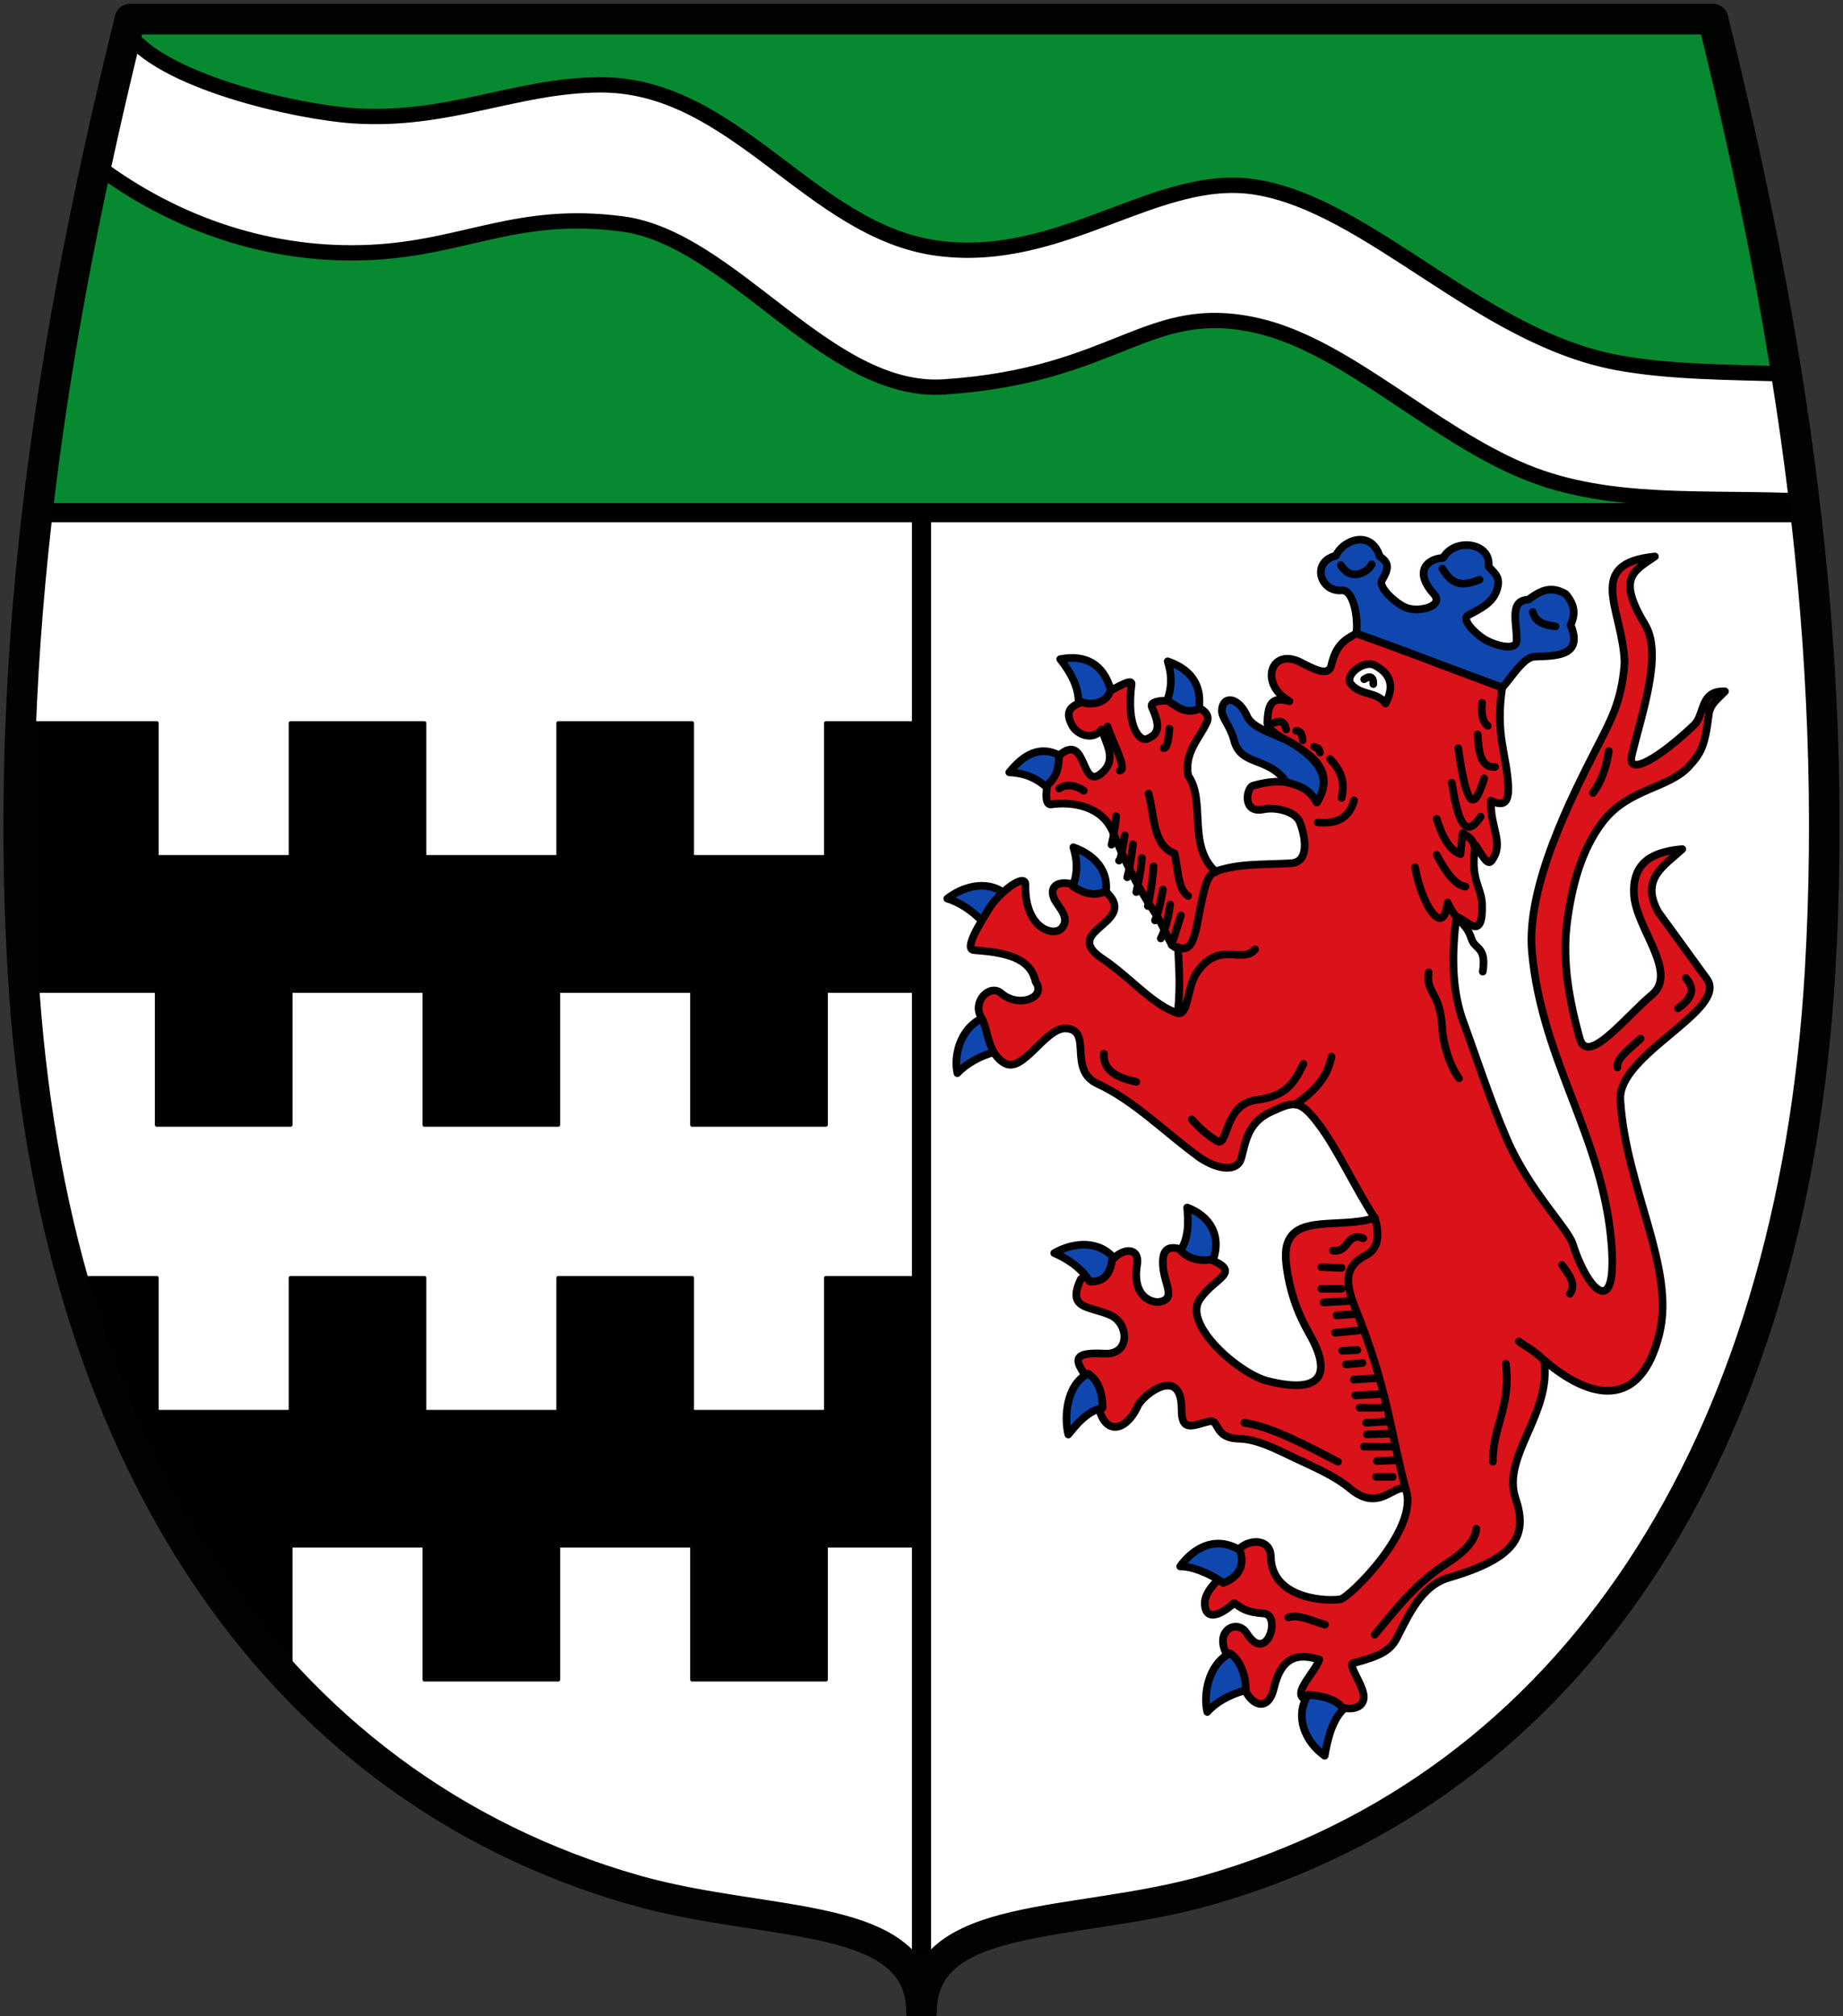 <svg xmlns="http://www.w3.org/2000/svg" width="482" height="527"><rect width="100%" height="100%" fill="#333333" stroke="none"/><path d="M-11.254 119c-4.561 39.466-6.14 79.316-3.746 120 7.314 124.342 64.681 212.766 160 240 35 10 75 5 75 32 0-27 40-22 75-32 95.32-27.234 152.686-115.658 160-240 2.405-40.88.8-80.345-3.813-120" style="fill:#fff;stroke:none;stroke-width:1;stroke-linecap:round;stroke-linejoin:round;stroke-miterlimit:4;stroke-dasharray:none;stroke-opacity:1" transform="translate(21 15)"/><path d="M226.75 219.877c3.342-2.674 9.95-5.337 15.185-1.241-.56 3.736-2.594 6.86-5.283 8.11-2.857-3.6-7.046-6.073-9.903-6.87z" style="fill:#0f47af;stroke:#000;stroke-width:2;stroke-linecap:round;stroke-linejoin:round;stroke-miterlimit:4;stroke-dasharray:none;stroke-opacity:1" transform="translate(21 15)"/><path d="M-15 174h35v35h35v-35h35v35h35v-35h35v35h35v-35h25v70h-25v35h-35v-35h-35v35H90v-35H55v35H20v-35h-35v-70" style="fill:#000;stroke:#000;stroke-width:1px;stroke-linecap:round;stroke-linejoin:round;stroke-opacity:1" transform="translate(21 15)"/><path d="M-2.131 319H20v35h35v-35h35v35h35v-35h35v35h35v-35h25v70h-25v35h-35v-35h-35v35H90v-35H55v35C27.153 392.139 8.308 357.068-2.131 319Z" style="fill:#000;stroke:#000200;stroke-width:1px;stroke-linecap:round;stroke-linejoin:round;stroke-opacity:1" transform="translate(21 15)"/><path d="M451.187 119C446.21 76.204 437.727 33.254 427-10H13C2.225 33.447-6.285 76.01-11.254 119h462.441Z" style="fill:#078930;stroke:none;stroke-width:1;stroke-linecap:round;stroke-linejoin:round;stroke-miterlimit:4;stroke-dasharray:none;stroke-opacity:1" transform="translate(21 15)"/><path d="M11.927-7.119C20.59 6.326 56.764 14.278 71.4 15.263c24.79 1.667 42.541-7.975 64.474-8.084 35.391-.177 55.156 38.345 88.451 42.718 32.587 4.28 57.343-20.145 83.123-15.985 29.706 4.793 58.6 39.105 94.313 45.824 13.63 2.565 29.332 2.54 44.404 2.998L451.187 116c-26.047-1.268-51.1 1.464-73.404-7.723-24.521-10.1-46.614-32.77-69.802-38.132-28.898-6.682-36.573 12.983-82.057 15.985-30.551 2.017-55.35-38.793-84.173-42.6-27.363-3.614-41.046 6.219-65.646 7.433-25.945 1.28-51.04-7.08-71.99-22.829Z" style="fill:#fff;stroke:#000;stroke-width:4;stroke-linecap:round;stroke-linejoin:round;stroke-miterlimit:4;stroke-dasharray:none;stroke-opacity:1" transform="translate(21 15)"/><path d="M220 119v385M-10 119h460" style="fill:none;stroke:#000;stroke-width:5;stroke-linecap:butt;stroke-linejoin:miter;stroke-miterlimit:4;stroke-dasharray:none;stroke-opacity:1" transform="translate(21 15)"/><path d="M229.388 265.502c-.951-4.174.427-11.394 6.394-14.322 3.119 2.13 4.065 5.676 4.02 8.642-4.485 1.004-8.453 3.455-10.414 5.68zm104.323-114.914 38.165 14.142c2.445-2.657 5.549-7.99 8.477-8.1 5.528-.209 12.806-.057 9.42-8.29 1.202-2.771 1.272-5.041-1.319-8.1-4.252-2.458-7.013-.441-9.796 1.507-5.154.185-2.835 6.39-3.014 10.738-.119 2.875-6.069 1.097-8.623-.523-2.324-1.474-6.222-5.355-3.81-6.259 3.271-1.804 6.011-3.107 7.158-6.216 1.351-3.664-.496-4.603-2.072-6.406.831-6.262-8.874-7.665-11.869-2.26-3.598.13-8.087 3.081-2.449 9.42 2.681 3.013-3.145 4.739-6.72 3.771-2.67-.723-7.975-5.464-6.844-7.351 1.897-3.163 1.858-4.592-.565-6.217-2.236-7.097-9.567-4.396-11.491-.188-6.573 1.638-4.022 9.568 1.507 9.042 3.02-.287 4.433 6.935 3.845 11.29z" style="fill:#0f47af;stroke:#000;stroke-width:2;stroke-linecap:round;stroke-linejoin:round;stroke-miterlimit:4;stroke-dasharray:none;stroke-opacity:1" transform="translate(21 15)"/><path d="M333.711 150.588c-3.302 1.744-5.303 3.107-6.57 8.413-.7 2.932-4.639.852-7.88-.832-7.974-4.141-11.016 5.704-3.037 10.108-4.446-1.176-5.581.303-5.762 5.496-.181 5.2 20.983 7.737 12.917 20.989-3.793-7.441-13.122-5.44-16.685-4.41-1.691.488-2.959 7.373 2.757 6.193 3.278-.676 8.359.527 9.479 3.336 1.538 3.858 2.583 10.476-2.33 10.747-8.51.47-12.942-.015-19.744 2.109-7.386-6.745-2.406-18.436-7.117-25.023-1.03-5.979 2.765-9.41 4.898-13.941 2.554-5.423-15.955-7.345-14.386-3.924 2.499 5.446 1.528 7.06-1.172 8.247-1.961.863-5.592-2.921-4.144-14.233.259-2.027-5.28 1.828-8.525 3.101-4.734 1.858-10.278 2.118-6.813 7.981 1.071 1.813 5.056 3.917 7.536.712 1.106 3.816 4.34 8.086-.377 11.68-4.985 3.798-3.61-10.076-10.02-5.473-2.988 2.145-5.844 13.826-2.79 13.385 5.235-.756 13.326.222 16.201 7.43 2.628 6.587 6.407 14.306 10.692 20.577 3.41 4.99 4.295 10.285 6.263 9.294.157 5.214.703 9.26-.069 17.263-6.361-1.925-12.747-9.638-19.634-14.184-10.875-7.18 7.78-9.1 1.949-16.377-3.638-4.539-7.447-2.861-10.858-3.345-3.9-.553-4.927 1.669-3.716 4.145 1.052 2.153 4.137 4.66 2.007 7.425-1.958 2.542-9.803.449-9.594-11.174.062-3.467-7.022 2.086-9.432 6.034-2.182 3.573-6.827 10.782-4.045 10.99 8.048.598 14.78 1.866 16.133 8.28 2.973 4.166-4.472 6.965-9 3.013-2.99-2.611-7.657 2.234-5.245 6.236 1.966 3.262 1.531 9.337 6.112 12.015 4.872 2.848 10.64-9.422 16.133-9.066 7.062.458.279 10.825 8.228 14.474 9.447 4.335 17.389 12.496 26.682 19.28 5.09 3.402 9.925 3.682 10.88.14 1.178-4.367 1.697-9.325 7.834-12.132 6.08-2.782 7.571-3.41 13.002 4.064 4.586 6.312 9.246 16.366 14.053 23.688-9.916 3.342-24.668-2.29-23.162 11.744.76 7.083 2.989 13.17 6.028 18.462 5.815 10.126 3.94 16.19-10.972 12.392-7.211-1.837-21.96-14.485-17.728-21.159 3.682-5.805 11.638-7.115 2.543-10.673-5.75-1.386-12.908-6.905-12.03 2.246.436 4.55 3.399 8.09-.933 8.945-1.541.305-7.323-.877-5.872-9.79.91-5.584-6.25-4.349-8.694 2.581-.804 2.283-4.455-.125-6 1.198-3.828 8.037 2.104 7.01 7.71 9.473 4.867 2.136 5.293 10.435-1.526 10.062-9.943-.543-7.758 2.37-1.975 9.686.125 11.645 6.98 12.065 10.687 3.924 1.252-2.751 11.474-10.867 11.432 1.057-.021 6.175 3.197 3.87 7.391 3.02 2.46-.497 1.066 4.403 7.505 4.543 4.603.1 9.121 2.384 14.246 4.828 5.024 2.396 10.78 4.764 14.96 8.248 7.453 6.213 11.12-1.05 14.458-.008 3.98 10.307-14.894 28.691-17.092 28.932-6.038.664-17.965-1.142-18.127-11.128-.105-6.527-10.195-3.978-9.575 1.53-2.438 3.497-8.05 6.631-7.692 11.083.29 3.61 3.278 3.338 7.692-.533 1.832 1.327 3.147 2.435 7.692 2.729 4.786.309.802 13.533-4.438 5.16-2.901-4.636-11.114.726-2.124 9.442 1.446 9.253 7.523 12.233 9.199 5.077 1.84-7.855 5.699-9.582 11.924-7.623-1.483 4.3-10.624 11.774 1.057 10.615 5.944 3.364 10.25 2.553 10.56-.506.303-3.01-4.319-8.76-2.8-9.157 7.24-1.895 9.758-3.29 11.505-6.695 2.983-5.81 6.342-13.56 13.5-15.645 17.774-5.177 20.757-11.108 17.483-20.795-3.692-10.926 9.61-22.243 7.448-36.08 11.952 10.247 25.204 13.284 30.17-6.839 4.275-17.329-8.769-38.089-10.2-61.177-.745-12 28.486-23.557 22.606-31.65L412.7 223.392c-4.867-8.718 1.651-12.15 6.273-16.462-6.665.618-13.29 2.717-12.616 12.103.629 8.752 11.619 20.161 4.703 25.951-6.895 5.774-16.664 18.437-18.838 11.68-2.896-10.26-4.607-20.403-3.451-29.956 1.164-9.617 3.683-19.622 9.574-27.12 6.717-8.546 17-8.452 22.363-14.274 3.157-3.427 4.171-5.274 5.194-13.6.32-2.598 2.228-3.937 4.24-6.008-6.656-.311-5.224 6.053-8.086 8.786-8.468 8.087-17.765 14.017-16.274 7.814 2.63-10.94 8.103-26.311 3.478-33.986-7.419-12.31-3.119-13.947 2.554-17.875-18.53 1.854-8.372 13.858-7.946 27.708-.63 10.158-3.94 15.78-7.281 22.334-6.585 12.923-18.517 36.25-16.928 53.415 2.68 28.931 18.852 48.501 20.852 77.018 1.319 18.804-6.24 11.65-10.173-.754-1.345-4.24-11.348-13.816-17.252-27.464-4.23-9.777-7.942-21.269-11.76-31.69-2.69-8.2-2.62-17.153-1.42-26.415 2.533.59 7.052 7.059 6.695-3.35-.149-4.343-3.266-6.525-1.728-15.337 1.537 2.21 3.1 5.574 4.21 4.076 3.462-4.678-.392-8.394-.157-15.691 3.077 1.387 4.792.943 4.522-4.034-.454-8.345-3.417-13.15-1.572-25.53-14.162-5.204-26.575-10.103-38.165-14.142z" style="fill:#da121a;stroke:#000;stroke-width:2;stroke-linecap:round;stroke-linejoin:round;stroke-miterlimit:4;stroke-dasharray:none;stroke-opacity:1" transform="translate(21 15)"/><path d="M341.357 168.875c2.864-5.376.497-8.206-2.826-9.985-2.795-1.497-8.093 2.62-6.216 4.899 2.564 3.113 6.757 1.87 9.042 5.086z" style="fill:#fff;stroke:#000;stroke-width:2;stroke-linecap:round;stroke-linejoin:round;stroke-miterlimit:4;stroke-dasharray:none;stroke-opacity:1" transform="translate(21 15)"/><path d="M305.195 172.274c1.565 3.513 8.647 4.858 12.381 7.363 6.105 4.097 9.976 8.637 5.803 15.125-2.034-3.815-4.866-4.434-7.96-5.331-4.794-6.879-11.945-4.013-13.714-11.05-.876-3.479-3.213-5.8-3.153-7.653.126-3.95 4.27-3.782 6.643 1.546z" style="fill:#0f47af;stroke:#000;stroke-width:2;stroke-linecap:round;stroke-linejoin:round;stroke-miterlimit:4;stroke-dasharray:none;stroke-opacity:1" transform="translate(21 15)"/><path d="M343.241 371.014h-4.333m5.087-4.333-4.898.189m4.71-3.768h-8.101m7.158-3.391-6.405.188m6.029-3.39-6.217.376m3.956-3.956h-5.652m5.652-3.58-6.782.378m5.652-4.522-6.029.377m2.26-4.333-4.332.377m3.014-3.768-3.956.189m4.145-5.275-6.029.565m5.275-4.898-4.898.377m3.203-3.768-6.594.377m4.71-3.58h-5.275m5.275-5.463-5.275-.188m10.926-7.536c-4.415-1.725-3.635 3.817-7.912 3.203m41.822 55.197c-.041-9.341 4.821-14.438 3.39-25.62m-47.284 68.196c-3.13-.84-6.928-2.846-9.608-1.884m49.17-23.172c-.213 3.352-3.833 6.567-7.725 9.043-8.172 5.2-13.278 11.954-18.839 18.65m44.46-71.587c-3.109-2.968-4.565-3.457-6.782-5.087m11.303-19.969c2 2.7 3.734 5.024 2.072 7.536m-42.994 50.934c-3.767-14.443-4.7-25.017-11.45-42.833-2.907-7.675-6.594-14.216.942-18.086 3.46-1.775 3.807-5.134 2.45-9.984m-34.099 53.69c7.144 1.011 15.892 5.768 24.49 10.173m79.123-110.583c-2.926 2.768-6.464 5.247-6.028 7.535m17.897-23.36c2.882 3.233 1.024 5.676-2.073 7.913m-18.085-67.254c-.665 4.357-1.972 8.074-4.144 10.926M366.6 168.687c-.288 3.327.29 5.21 1.507 6.028m1.884 10.738c-3.693.298-4.292-3.826-4.521-8.477m1.695 11.491c-2.08 6.541-4.207 10.76-6.782-7.912m5.84 17.897c-4.385 6.729-6.12-.24-7.535-8.854m6.217 17.896c-.44-3.294-1.985-3.828-3.391-4.71l-.565 5.464c-2.924-1.09-4.795-4.637-6.217-9.231m7.535 17.708c-2.512-.287-5.023-3.49-7.535-8.289m12.057 30.519c1.017-6.615-2.03-5.728-2.927-8.511-1.505-4.665-3.822-4.103-6.274-9.54-1.087 9.68-6.915.24-8.499-9.224m11.483 55.156c-2.362-3.18-4.15-8.754-4.4-13.266-.525-9.452-4.34-8.868-3.512-14.427m-34.942 34.524c4.979-3.256 8.542-7.22 9.51-12.482m-36.548 16.39c2.528 2.872 4.485 4.354 6.594 5.65 2.962 1.822 1.75-9.718 10.361-10.737 8.168-.967 10.12-5.087 12.245-9.42m-43.706 4.71c-4.764-1.058-8.73-2.808-8.477-7.347m39.561-27.316c-3.324 4.056-9.588-2.626-15.447 6.405-2.356 3.631-2.006 10.877-4.779 10.293m35.674-69.635c.919.486 1.08.04 1.507 1.507m-6.217-5.651c1.142-.05 1.553.998 1.696 2.449m-7.536-4.522c1.457-.6 2.741-.686 3.203 1.696m14.506 17.897c.603-3.034.829-6.151-3.015-10.173m-3.202 16.578c4.415.368 8.073-.65 9.492-5.775m2.637-31.65c1.406-1.01 2.473-.663 2.383 1.254m-8.477-31.084c2.692 4.462 7.08 1.811 8.076-.218m18.462 1.13c1.965 3.116 3.995 5.324 9.709 2.874m13.94 8.478c.725 2.821 3.244 3.4 5.946 3.75m-98.715 83.832c4.085 1.997 4.694-4.764 5.651-9.42 1.096-5.33 1.867-9.768 4.145-10.172M270.9 198.36c-.314 3.714-.895 6.222-1.209 7.425m4.112 8.505c.503-1.79 1.005-4.387 1.507-8.602m12.544 18.573-2.449 7.724m-.376-10.55c-.529 4.103-1.421 6.751-2.45 8.854m.566-12.81c-.691 4.185-1.382 6.407-2.073 8.1m-.376-14.129c-.503 5.84-1.005 7.913-1.507 10.362m-1.54-12.544c-.314 4.265-1.16 7.109-1.475 8.9m-3.014-14.818c-.903 5.585-1.103 6.18-1.507 6.593m7.724-17.52c1.609 5.792 1.055 13.506 6.782 15.636 1.015 3.928.773 9.427 3.58 11.115m-4.899-43.705c-.246 3.491-.759 5.11-1.507 5.086m-14.694-5.652c1.595 4.71 5.298 11.395 3.202 11.492m-15.824 4.71c2.135-1.616 5.212-.377 6.405.565" style="fill:none;stroke:#000;stroke-width:2;stroke-linecap:round;stroke-linejoin:round;stroke-miterlimit:4;stroke-dasharray:none;stroke-opacity:1" transform="translate(21 15)"/><path d="M259.707 206.451c4.043 1.405 9.227 4.886 8.548 11.498-3.46 1.516-6.18.316-8.67-1.295 1.524-4.335.97-7.36.122-10.203zm-3.434-49.169c6.725-1.33 11.338 1.477 13.167 7.867-.575 3.636-5.444 4.667-8.355 2.968-.197-4.591-2.968-8.512-4.812-10.835zm28.112.565c4.044 1.405 9.228 4.51 8.172 12.44-3.46 1.516-5.804-.626-8.294-2.237 1.525-4.334.97-7.36.122-10.203zm-41.428 29.013c2.725-3.3 6.976-7.453 12.937-4.514.217 3.772-1.039 6.409-3.416 8.182-3.532-2.939-6.562-3.473-9.521-3.668zm11.756 125.666c3.677-2.191 10.585-3.916 15.209.858-.312 5.13-2.759 6.815-5.971 6.555-2.337-3.957-6.517-6.233-9.238-7.413zm34.77-11.919c5.911 2.234 8.924 7.179 6.851 13.494-3.703.744-6.49-.129-8.58-2.233 2.413-3.91 1.951-8.304 1.729-11.26zm-31.094 59.329c-1.043-4.151-.737-12.862 5.164-15.92 3.166 2.06 3.792 5.954 3.811 8.92-4.461 1.102-7.064 4.733-8.975 7zm29.261 34.484c2.46-3.502 8.248-8.654 15.55-4.302 1.812 4.81-1.24 7.536-4.278 8.61-3.75-2.656-8.307-4.343-11.272-4.308zm37.795 49.484c-5.153-3.658-7.946-10.334-4.343-15.919 3.771.218 7.754 1.202 9.244 3.767-3.326 3.172-4.367 9.235-4.9 12.152zm-30.698-11.439c-1.043-4.151.018-12.297 5.918-15.355 3.166 2.06 4.169 6.708 4.188 9.673-4.461 1.103-8.194 3.415-10.106 5.682z" style="fill:#0f47af;stroke:#000;stroke-width:2;stroke-linecap:round;stroke-linejoin:round;stroke-miterlimit:4;stroke-dasharray:none;stroke-opacity:1" transform="translate(21 15)"/><path d="M295 479c95.32-27.234 152.686-115.658 160-240 5-85-7.333-165.667-28-249H13C-7.667 73.333-20 154-15 239c7.314 124.342 64.681 212.766 160 240 35 10 75 5 75 32 0-27 40-22 75-32z" style="fill:none;stroke:#000300;stroke-width:8;stroke-linecap:round;stroke-linejoin:round;stroke-miterlimit:4;stroke-dasharray:none;stroke-opacity:1" transform="translate(21 15)"/></svg>